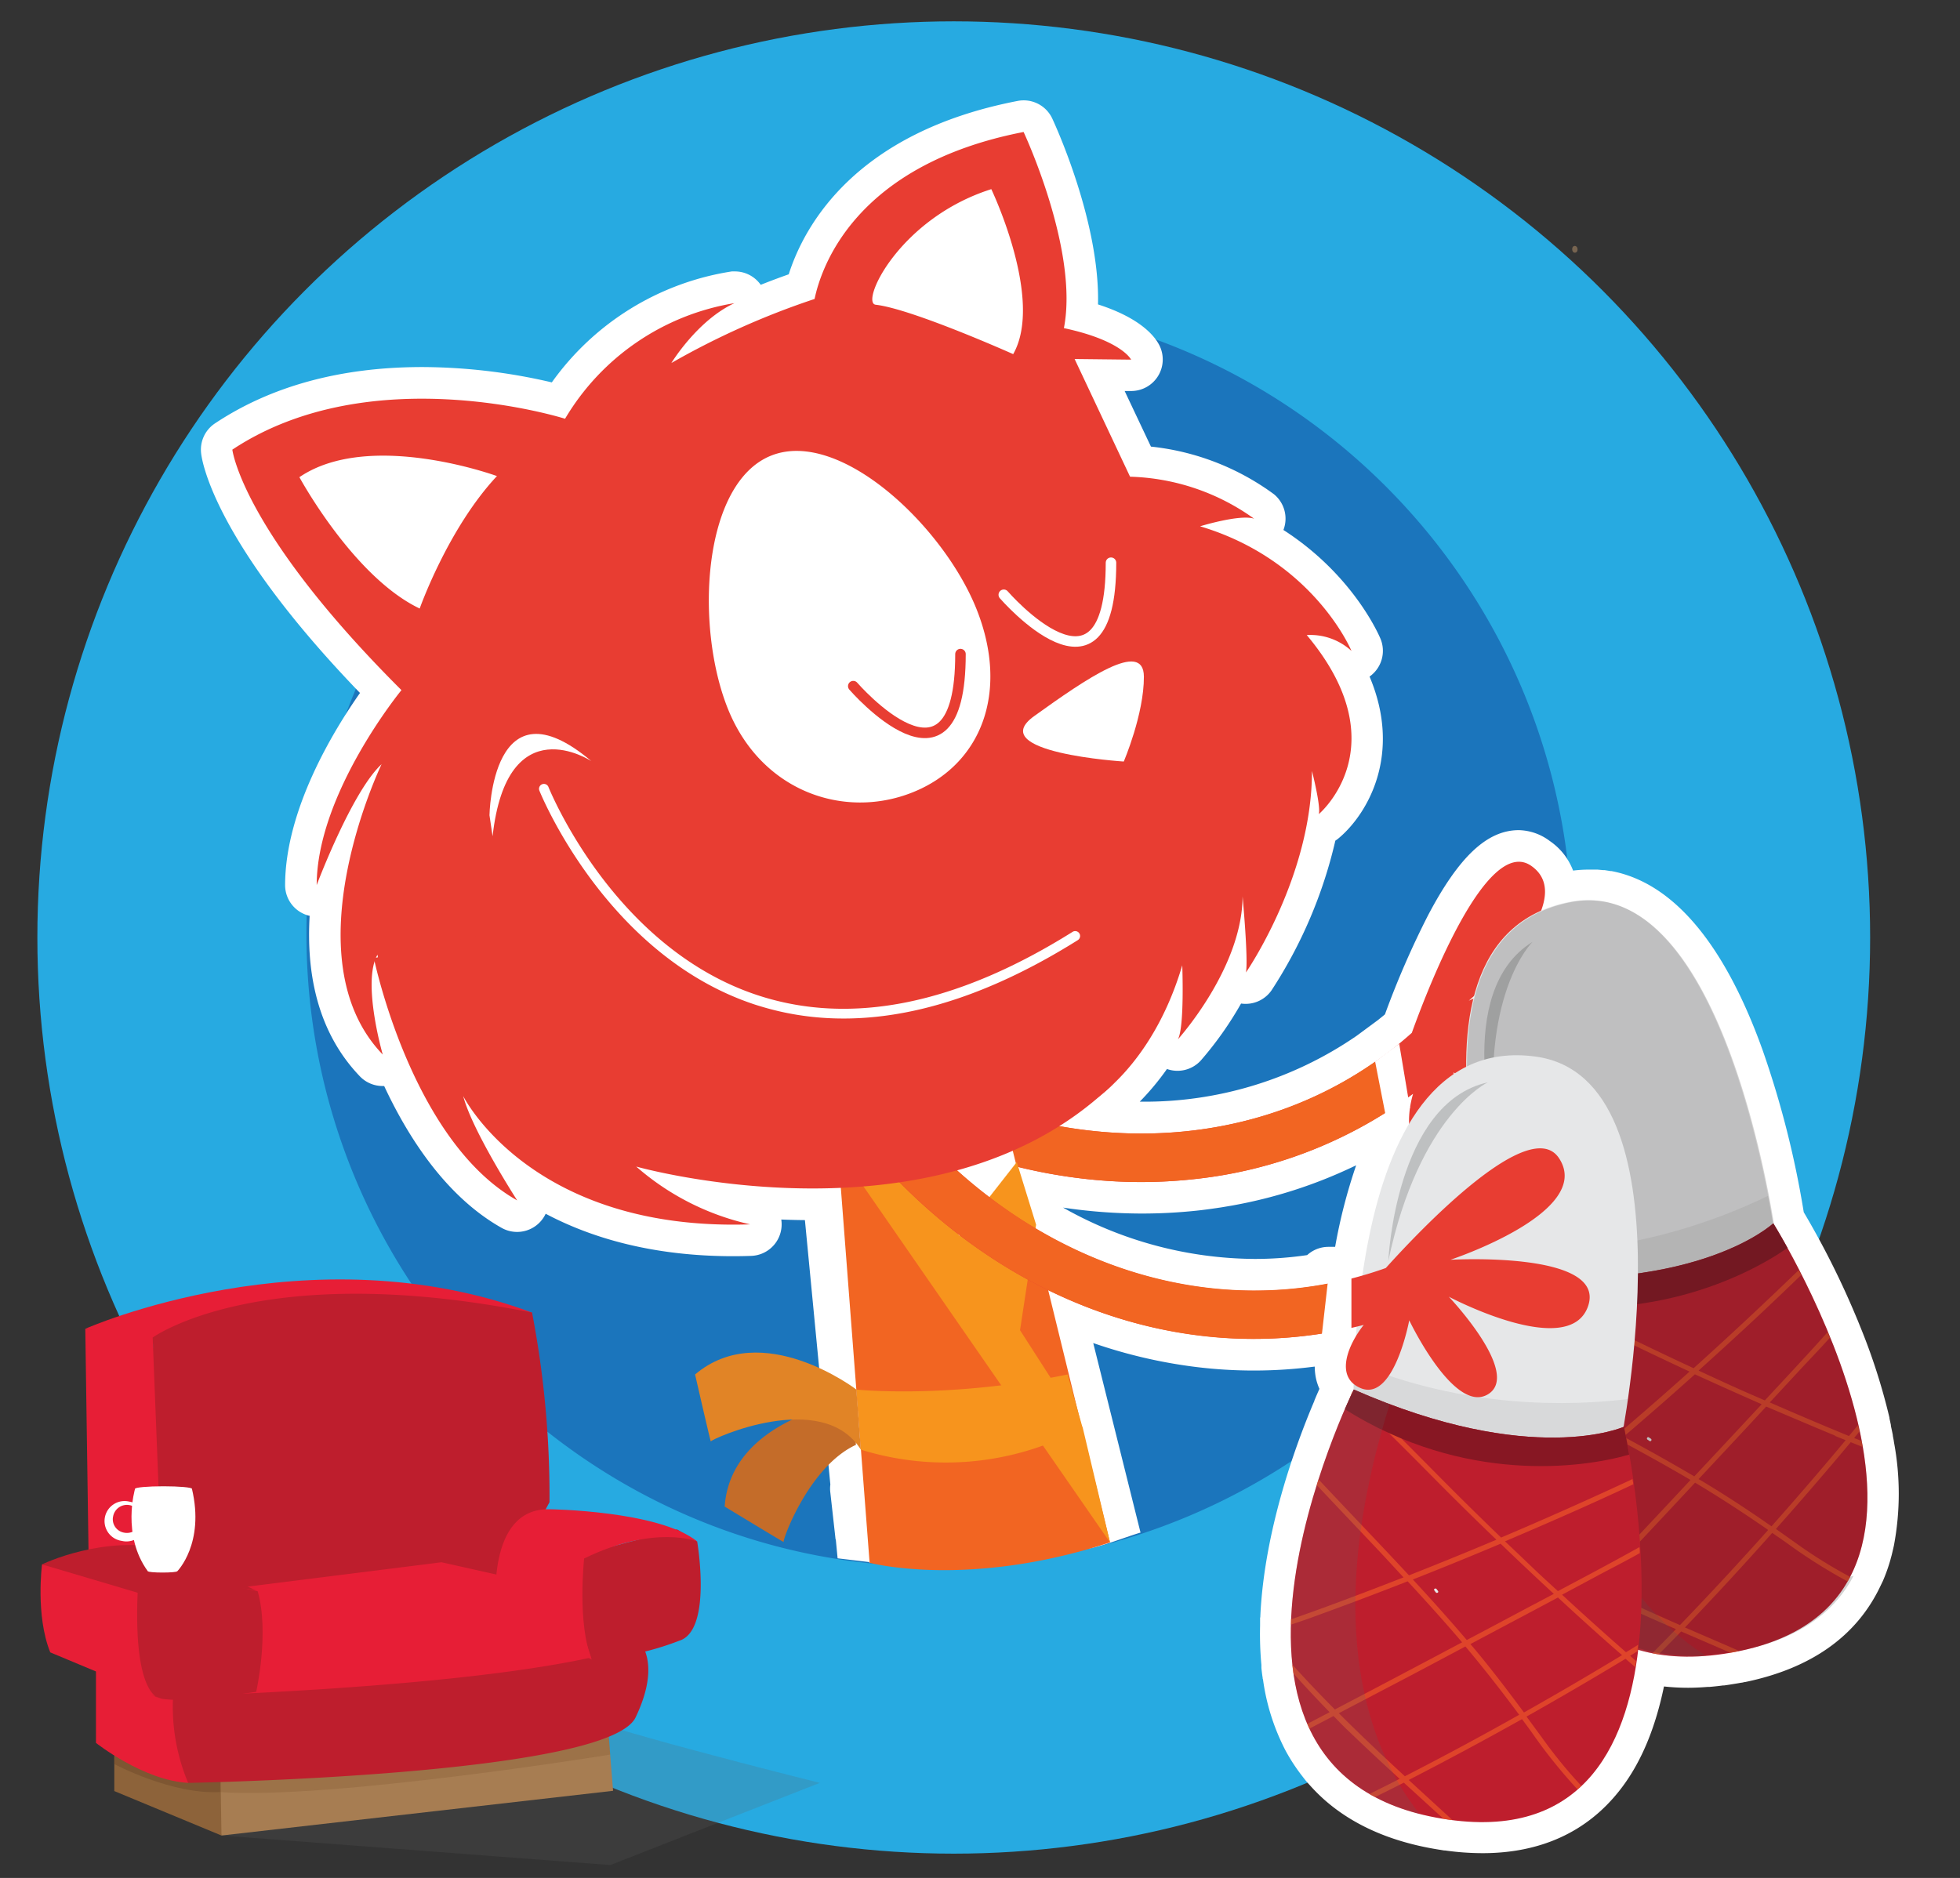 <svg xmlns="http://www.w3.org/2000/svg" viewBox="0 0 372.95 357.43"><rect x="0" y="0" width="372.95" height="357.43" fill="#333333" stroke="none"/><defs><style>.cls-1{isolation:isolate;}.cls-2{fill:#27aae1;}.cls-3{fill:#1b75bc;}.cls-4{fill:#fff;}.cls-5{fill:#e83d32;}.cls-6{fill:#e6e7e8;}.cls-11,.cls-12,.cls-7{fill:#606161;}.cls-7{opacity:0.1;}.cls-11,.cls-12,.cls-13,.cls-7{mix-blend-mode:multiply;}.cls-8{fill:#be1e2d;}.cls-9{fill:#f15a29;opacity:0.64;}.cls-10{fill:#871723;}.cls-11{opacity:0.29;}.cls-12,.cls-13{opacity:0.2;}.cls-13{fill:#231f20;}.cls-14{fill:#f26522;}.cls-15{fill:#f7941d;}.cls-16{fill:#c46c29;}.cls-17{fill:#e18426;}.cls-18,.cls-21{fill:#8d633a;}.cls-19{fill:#684426;}.cls-19,.cls-21{opacity:0.4;}.cls-20{fill:#a77d52;}.cls-22{fill:#e71e36;}.cls-23{fill:#776450;}.cls-24,.cls-25{fill:none;stroke-linecap:round;stroke-miterlimit:10;stroke-width:2px;}.cls-24{stroke:#e83d32;}.cls-25{stroke:#fff;}</style></defs><title>smaArtboard 85 copy 11</title><g class="cls-1"><g id="Layer_1" data-name="Layer 1"><circle class="cls-2" cx="181.48" cy="178.43" r="174.37"/><path class="cls-3" d="M299.13,177.77c-.3-66.5-53.91-120.41-120.41-120.41A120.41,120.41,0,0,0,58.31,177.77c0,66.5,53.91,120.82,120.41,120.41C246.64,297.77,299.43,244.19,299.13,177.77Z"/><path class="cls-4" d="M360.37,274.41v-.07h0c-.06-.36-.13-.72-.2-1.07l0-.12v0c-.11-.59-.24-1.17-.37-1.76,0-.06,0-.11,0-.17q-.13-.63-.27-1.25v-.05l0-.08a116.62,116.62,0,0,0-5.6-17.43l-.46-1.14-.15-.35a160.59,160.59,0,0,0-10.1-20.2,180.4,180.4,0,0,0-7.88-31l-.13-.35-.21-.58c-5.79-15.72-14.77-30.41-28.37-33l-.17,0-1.12-.18-.3,0-1.07-.1-.31,0c-.46,0-.92,0-1.38,0a23.8,23.8,0,0,0-2.95.19,11.93,11.93,0,0,0-4.43-5.63A10.11,10.11,0,0,0,289,158c-6,0-11.37,5-17.26,16.19a167.22,167.22,0,0,0-8.21,18.87c-.43.37-.87.71-1.31,1.07l-4.06,3a71.16,71.16,0,0,1-41,12.55h-.29a49.78,49.78,0,0,0,5.18-6.22,6,6,0,0,0,6.45-1.63A66.21,66.21,0,0,0,236.15,191a6,6,0,0,0,5.81-2.53A88.4,88.4,0,0,0,254.09,160a6.08,6.08,0,0,0,.64-.47c5.53-4.64,12.11-16,5.87-30.76h0a6,6,0,0,0,2.08-7.2c-.26-.63-5.18-12.15-18.47-20.7a6,6,0,0,0-1.81-6.81A48,48,0,0,0,219,85l-5-10.58h1.25a6,6,0,0,0,5.41-8.59c-.77-1.6-3.36-5.2-11.73-7.89.39-15.78-8.3-34.5-8.71-35.39a6,6,0,0,0-6.57-3.34c-31.09,6-40.68,23.93-43.57,33q-2.62.92-5.33,2a6,6,0,0,0-4.91-2.55l-.59,0A51.73,51.73,0,0,0,105,72.78a109.28,109.28,0,0,0-24.66-2.92c-15.46,0-28.73,3.61-39.43,10.72a6,6,0,0,0-2.64,5.69C38.46,88,41,103.38,68.5,131.89c-5.06,7.2-14.21,22.2-14.25,36.55a6,6,0,0,0,4.67,5.87c-.63,10.67,1.35,22,9.57,30.56a6,6,0,0,0,4.32,1.83l.29,0c4.76,10.2,12,21.17,22.35,27a6,6,0,0,0,8.38-2.69c8.59,4.55,20.24,8.08,35.69,8.08q1.67,0,3.41-.06a6,6,0,0,0,5.73-6.92c1.47.06,3,.1,4.5.11L158,282.54a6,6,0,0,0,0,1.56l.95,8.51c0,.18.06.36.1.54l.33,3.44c4.38.52,9.23,1.11,13.73,1.6a66.55,66.55,0,0,0,16.13,0c5.84-.62,11-2.4,16.78-3.24,3.56-.51,7.51-2.21,11-3.26l-9-36.07a95.35,95.35,0,0,0,19.52,4.55,89.6,89.6,0,0,0,22.53-.06l.1,0a11,11,0,0,0,.31,2.56,10.13,10.13,0,0,0,.58,1.66l-.06.15-.13.29-.16.36-.09.21-.21.48-.05.13-.25.58,0,.07-.29.68h0c-3.42,8.16-9.24,24.18-10,40.22,0,.14,0,.29-.05.43,0,.32,0,.65,0,1v.15c0,.11,0,.21,0,.31a64.1,64.1,0,0,0,.25,7.5q0,.28,0,.56.1,1,.24,1.9c0,.09,0,.18.06.27a41.52,41.52,0,0,0,4.24,13.46,34.59,34.59,0,0,0,3.26,5l.05.07c.38.49.77,1,1.18,1.42l.12.13q.61.69,1.25,1.34l.1.1q.67.67,1.38,1.31l0,0c5.53,4.93,12.84,8.14,21.87,9.58h0l.32.05.67.11.17,0a51.82,51.82,0,0,0,7.16.52c11,0,19.8-4,26-11.83,4.37-5.5,7-12.48,8.53-19.9a43.21,43.21,0,0,0,4.57.25c1.2,0,2.44-.06,3.7-.16h.35q1.28-.11,2.59-.28l.21,0c.75-.1,1.5-.22,2.26-.35h0l.32-.05.73-.13.09,0h0l.59-.13h0l.08,0c12.57-2.61,21.22-8.76,25.72-18.3l.25-.52c.06-.13.13-.26.19-.39a32.77,32.77,0,0,0,1.44-4.05l.05-.2c.11-.39.22-.79.31-1.19s.13-.54.19-.81l.11-.49A53.17,53.17,0,0,0,360.37,274.41ZM254.05,237.31h-1.32a6,6,0,0,0-4,1.57,68.59,68.59,0,0,1-10,.73,74.85,74.85,0,0,1-36.45-9.77,102.36,102.36,0,0,0,15,1.13h0a98.5,98.5,0,0,0,10.33-.54q1.24-.13,2.48-.3l1.4-.2,1-.15,1.95-.33.33-.06a90.37,90.37,0,0,0,22-7l.39-.18.89-.42A103.4,103.4,0,0,0,254.05,237.31Z"/><path class="cls-5" d="M307.06,188.68c-.73-11-27.58,1.78-27.58,1.78s21.89-18.68,11.89-25.66c-8.29-5.79-19.24,22.1-22.73,31.78-26,23.23-64.88,25.55-99.21,5.87l-4.58,8c20.18,11.56,41.85,16.18,62.08,14a84.86,84.86,0,0,0,41.95-16.26c-1.29,4.33-1.53,11.21,3.92,11.34,7,.17,3.76-15.45,3.76-15.45s14.76,13.43,19.22,7.36-13.92-14.37-13.92-14.37S307.79,199.71,307.06,188.68Z"/><path class="cls-6" d="M337.8,235.65s-9.25-69.88-39.15-64c-38.13,7.52-9.07,80-9.07,80Z"/><path class="cls-7" d="M337.8,235.65s-.42-3.16-1.36-8.06c-9.58,4.68-28.59,12-51.48,10.37,1.52,5.16,3,9.26,3.82,11.59,2.55-.2,6-.52,9.81-.87Z"/><path class="cls-8" d="M286.52,242.86s-10.42,82,43.78,71.52c51.83-10.07,7.12-81.55,7.12-81.55S323.54,245.92,286.52,242.86Z"/><path class="cls-6" d="M313.49,274l.39.26c.27.18.52-.25.25-.43l-.39-.26c-.27-.18-.52.25-.25.43Z"/><path class="cls-9" d="M286.35,244.37c7.34,3.12,14.49,6.73,21.64,10.24,4.47,2.2,9,4.34,13.5,6.44q-6.69,6-13.53,11.82c-7.37-3.95-14.83-7.75-22.22-11.67,0,.38,0,.76,0,1.14,5.37,2.84,10.76,5.63,16.14,8.45l5.23,2.77q-6.15,5.23-12.4,10.33c-1.74,1.42-3.49,2.81-5.25,4.21.1.33.2.66.31,1,1.26-1,2.52-2,3.75-2.95q7.05-5.7,14-11.57l.58-.5c4.52,2.43,9,4.91,13.43,7.51l.14.09q-9.33,10-18.71,19.92c-3.52-1.73-7-3.53-10.43-5.44q.36.77.75,1.53c2.94,1.63,5.9,3.22,8.91,4.72l-3.3,3.5c.22.24.44.49.67.72l3.56-3.76c1.3.65,2.61,1.29,3.93,1.9,3.92,1.83,7.88,3.57,11.85,5.3-1.49,1.54-3,3.07-4.49,4.6.39.08.8.14,1.2.21,1.43-1.46,2.87-2.9,4.28-4.37l7.36,3.18,2,.87,1-.18.71-.15-3.41-1.48-6.94-3q8.47-8.83,16.61-18l2.67,1.85A101.55,101.55,0,0,0,351.58,301c.17-.29.33-.58.48-.87a91.65,91.65,0,0,1-10.19-6.33L337.92,291q7.25-8.15,14.24-16.51l0,0,2.25.9c-.07-.38-.14-.76-.21-1.14l-1.39-.55,1-1.26q-.13-.61-.27-1.22l-1.09,1.34-.64.75c-5-2.06-10.06-4.2-15.06-6.39l5.24-5.65c2.05-2.22,4.18-4.4,6.2-6.67l-.43-1.06c-3.91,4.38-7.93,8.67-11.95,13-1.59-.7-3.19-1.38-4.77-2.09-2.62-1.17-5.23-2.38-7.84-3.59q5.7-5.12,11.3-10.35,4.15-3.89,8.23-7.84l-.47-.93q-9.85,9.52-20,18.67-5.77-2.68-11.49-5.46c-6.51-3.17-13-6.47-19.56-9.47q-2.37-1.08-4.78-2.09C286.44,243.57,286.4,243.92,286.35,244.37Zm33.32,64.93c-5.3-2.33-10.58-4.7-15.78-7.23q5.18-5.49,10.35-11,4.16-4.43,8.3-8.88c4.75,2.84,9.36,5.85,13.91,9Q328.23,300.4,319.67,309.29Zm29.52-36,2,.81q-6.93,8.3-14.11,16.39c-4.29-3-8.62-5.85-13.1-8.54l-.77-.45q4.79-5.12,9.57-10.25l3.29-3.55C340.45,269.56,344.81,271.43,349.2,273.25Zm-14-6-3.85,4.12q-4.46,4.8-8.95,9.58c-4.43-2.62-8.92-5.12-13.45-7.56q6.86-5.85,13.57-11.87Q328.79,264.44,335.16,267.24Z"/><path class="cls-10" d="M340.12,237.51c-1.63-2.95-2.7-4.67-2.7-4.67s-13.88,13.09-50.9,10c0,0-.19,1.52-.39,4.1C312.16,253.06,332.49,242.89,340.12,237.51Z"/><path class="cls-11" d="M284.79,217.6s-8.52-28.89,6.83-38.34C291.62,179.26,281.26,189.26,284.79,217.6Z"/><path class="cls-12" d="M324.63,315.16c-12.08-7.74-29.48-26.59-30.73-71.89-2.36-.07-4.81-.19-7.38-.41C286.52,242.86,276.85,319,324.63,315.16Z"/><path class="cls-13" d="M352.06,300.08c3.68-7.09,3.9-15.87,2.39-24.73h0c-.06-.36-.13-.72-.2-1.07v-.07h0q-.28-1.51-.63-3h0a111,111,0,0,0-5.34-16.61h0l-.42-1v0h0a161.8,161.8,0,0,0-7.71-16h0l0-.08-.49-.89-.13-.24-.37-.66-.12-.21-.34-.59-.09-.16-.66-1.11-.09-.15-.12-.2-.1-.16,0-.07-.1-.16,0,0c-2.1-12.93-12.42-66.38-38.73-61.2-29.93,5.9-18.47,51.8-12.15,71.29l0,.14v.07l0,.22,0,.16,0,.21,0,.3,0,.17,0,.4,0,.17,0,.46,0,.2,0,.56v.18l-.05.64V247c0,.23,0,.47-.05.72v.19c0,.26,0,.53-.05.81v.16c0,.29,0,.59-.05.89v.16q0,.47,0,1V251q0,.52,0,1.07v.1q0,.57,0,1.16v.07q0,.61,0,1.25v0c0,2-.05,4.18,0,6.49h0c0,.36,0,.73,0,1.1v0h0c.31,10.49,1.86,23.38,6.75,33.82h0q.35.75.73,1.49l0,0h0a37.55,37.55,0,0,0,5.62,8.22h0a27.82,27.82,0,0,0,15.52,8.75h0l1.19.2h0a38.06,38.06,0,0,0,9,.28h0a51,51,0,0,0,5.14-.69l.52-.09.71-.15h0c11-2.31,17.59-7.47,21.06-14.15h0Z"/><path class="cls-14" d="M261.66,202.07c-25.66,17.95-60.84,18.37-92.22.38l-4.58,8c20.18,11.56,41.85,16.18,62.08,14a85.12,85.12,0,0,0,37-12.85C263.08,208.45,262.37,205.26,261.66,202.07Z"/><polygon class="cls-4" points="158.32 205.72 165.43 297.48 211.22 293.58 188.61 202.52 158.32 205.72"/><path class="cls-14" d="M211.22,293.58l-17.74-72.4c-.71,3.69-1.58,7.35-2.39,11a5.25,5.25,0,0,1-.57,1.47c2,9.05-5.47,15.7-9,4.09a20.88,20.88,0,0,1-1-3.54c-4.84-.79-8.9-6.1-10.82-10.74-1.32-3.19,1-5.42,3.74-5.92a4.05,4.05,0,0,1,4.48.28c.9.69,1.74,1.36,2.53,2.06a5.62,5.62,0,0,1,1.38-.43l.11-.18a49.34,49.34,0,0,1,.85-7.62,4.42,4.42,0,0,1,5.27-3.51,6.07,6.07,0,0,1,2.13-.38l-1.54-6.2-30.29,3.21,7.11,92.67s18.69,5,45.78-3.89"/><polygon class="cls-15" points="162.36 223 211.22 293.58 206.03 271.75 173.18 220.63 162.36 223"/><polygon class="cls-15" points="178.72 240.03 193.47 221.18 197.15 233.09 193.75 255.42 178.72 240.03"/><path class="cls-6" d="M308.43,274.34s14-69.09-16.2-73.24c-38.5-5.3-34.6,72.69-34.6,72.69Z"/><path class="cls-7" d="M308.43,274.34s.63-3.12,1.33-8.07c-10.58,1.31-30.93,2-52.05-6.95-.24,5.37-.21,9.72-.16,12.2,2.47.64,5.88,1.48,9.56,2.37Z"/><path class="cls-8" d="M257.59,264.47S221,338.66,275.71,346.34C328,353.68,309,271.55,309,271.55S291.6,279.41,257.59,264.47Z"/><path class="cls-6" d="M272.92,302.69l.28.38c.19.25.63,0,.43-.25l-.28-.38c-.19-.25-.63,0-.43.25Z"/><path class="cls-9" d="M256.94,265.84c5.93,5.34,11.51,11.08,17.13,16.73q5.27,5.31,10.67,10.48-8.28,3.49-16.64,6.78c-5.69-6.13-11.5-12.16-17.21-18.26l-.34,1.08c4.15,4.43,8.35,8.82,12.51,13.24q2,2.16,4,4.33-7.52,2.94-15.09,5.73c-2.1.77-4.22,1.52-6.33,2.27,0,.35,0,.69,0,1,1.51-.52,3-1,4.5-1.57q8.52-3.09,17-6.4l.71-.28c3.48,3.77,6.92,7.57,10.25,11.48l.11.13Q266.12,319,254,325.36q-4.15-4.16-8.1-8.54.09.85.21,1.69,3.37,3.75,6.89,7.37l-4.25,2.23c.13.3.26.6.4.9l4.59-2.4c1,1,2,2.07,3.1,3.08,3.11,3,6.29,5.95,9.48,8.87-1.91,1-3.83,1.93-5.74,2.89.35.2.71.39,1.07.58,1.82-.91,3.66-1.81,5.47-2.74l5.92,5.4,1.61,1.47,1,.17.72.08-2.74-2.51-5.58-5.12q10.88-5.6,21.56-11.58c.64.87,1.29,1.74,1.92,2.62a101.55,101.55,0,0,0,8.62,10.74c.25-.22.5-.44.74-.67a91.65,91.65,0,0,1-7.58-9.31l-2.84-3.87q9.5-5.35,18.84-11l0,0,1.83,1.58c.06-.38.12-.76.17-1.15l-1.13-1,1.38-.85q.08-.62.14-1.24l-1.46.91-.85.5q-6.15-5.39-12.16-10.94l6.79-3.64c2.67-1.43,5.39-2.8,8-4.28,0-.38,0-.76-.07-1.14-5.12,2.87-10.32,5.62-15.51,8.37-1.28-1.18-2.56-2.34-3.83-3.53-2.1-2-4.17-4-6.24-5.94q7.06-3,14.06-6.11,5.19-2.32,10.34-4.74c0-.35-.1-.69-.14-1q-12.41,5.79-25,11.13-4.58-4.41-9.09-8.91c-5.12-5.12-10.15-10.33-15.41-15.31q-1.89-1.79-3.84-3.53Zm10.38,72.23c-4.26-3.93-8.47-7.89-12.57-12q6.68-3.5,13.36-7c3.58-1.89,7.16-3.8,10.73-5.7,3.56,4.23,6.95,8.58,10.23,13Q278.31,332.44,267.32,338.07ZM307,313.59l1.65,1.43q-9.25,5.6-18.67,10.91c-3.1-4.19-6.25-8.33-9.61-12.34l-.58-.68q6.19-3.29,12.39-6.58l4.27-2.28Q301.64,308.87,307,313.59Zm-11.32-10.24-5,2.64q-5.78,3.09-11.58,6.15c-3.34-3.92-6.77-7.75-10.26-11.52q8.39-3.3,16.7-6.81Q290.54,298.63,295.65,303.35Z"/><path class="cls-10" d="M310,276.85c-.58-3.32-1-5.3-1-5.3s-17.38,7.86-51.4-7.08c0,0-.67,1.37-1.7,3.75C278.52,282.45,301.05,279.46,310,276.85Z"/><path class="cls-11" d="M264.17,240s1.34-30.09,18.93-34C283.11,206,270.06,212.08,264.17,240Z"/><path class="cls-12" d="M270.11,345.23c-8.9-11.25-19.22-34.73-5.67-78-2.21-.83-4.48-1.75-6.85-2.79C257.59,264.47,223.67,333.34,270.11,345.23Z"/><path class="cls-5" d="M162.36,215l7.25-5.66c24.35,31.19,61.25,43.72,94.08,32,6.89-7.65,27.56-29.33,33-20.84,6.62,10.24-20.7,19.27-20.7,19.27s29.7-1.73,26.21,8.76-26.52-1.73-26.52-1.73,13.89,14.62,7.47,18.56-15-14.07-15-14.07-2.91,15.68-9.31,12.88c-5-2.18-2.18-8.45.65-12a83.84,83.84,0,0,1-31.29,2C203.67,251.18,180,237.52,162.36,215Z"/><path class="cls-14" d="M169.61,209.3C192,238,225.08,250.89,255.8,243.63c-.38,2.44-.75,4.89-1.11,7.33-.1.68-.26,1.49-.44,2.38a83.75,83.75,0,0,1-26,.87c-24.56-3-48.26-16.7-65.88-39.26Z"/><polygon class="cls-4" points="154.45 210.9 102.62 198.3 81.76 140.6 75.43 122.18 50.12 89.98 59.41 79.46 93.15 80.34 131.73 90.53 170.25 47.84 189.76 26.26 196.81 75.42 225.35 109.47 225.47 149.29 197.46 195.57 154.45 210.9"/><path class="cls-5" d="M257.16,123.89s-7.14-17.25-28.81-23.72c0,0,7.63-2.35,10.29-1.44a42.37,42.37,0,0,0-23.61-8L204.48,68.33l10.75.12s-1.74-3.64-12.79-6c2.89-14.82-7.67-37.33-7.67-37.33C162.6,31.37,156.23,51,155,56.9a150,150,0,0,0-27.25,12.19s4.94-8.13,12-11.39a46.11,46.11,0,0,0-32.23,22S70.71,68,44.21,85.58c0,0,1.8,15.47,32.18,45.77,0,0-16.09,19.59-16.13,37.1,0,0,6.69-17.79,12.35-23,0,0-17.69,36.69.22,55.26,0,0-4-13.79-1-19,0,0,2,13.36,8.29,23.66l-.77-.23a13.17,13.17,0,0,1,2.17,1.71l.16.17a35.27,35.27,0,0,1,5.95.4c-2-3.89-3.6-8.22-3.12-11.21a124.31,124.31,0,0,0,7.89,12.35c.79.24,1.58.47,2.37.77,4.8,1.87,9.38,3.94,13.93,6.23l7-.1c11.47,1.58,19.13,3.35,31.42,3,11.24-.3,22.34-.31,33.57,0,5.4.16,9-1.92,14.66-3.59,7.78-2.27,11.91-6.55.4,1.85a48.53,48.53,0,0,1,9.73-5.52l-.14-.06h0c.65-.39,1.31-.79,2-1.21a27,27,0,0,0,4.81-3.9c4-3.88,9.45-10.93,12.81-22.31,0,0,.46,11.94-.85,14.12,0,0,12.28-13.57,12.33-27.23,0,0,1.11,12,.64,14.48,0,0,12.6-18.23,12.56-38.35,0,0,1.73,6.73,1.3,8.21,0,0,15.42-12.94-2.29-34.08A11.56,11.56,0,0,1,257.16,123.89Zm-177.3-8.07c-12.61-6-22.89-25-22.89-25,13.34-9.09,37.59-.21,37.59-.21C85.23,100.58,79.86,115.82,79.86,115.82Zm93.76,35c-13.08,5.21-28.86-.22-35.15-16s-4.8-42.91,8.28-48.11,32.79,13.44,39.08,29.26S186.7,145.61,173.62,150.82ZM192.79,67.4S173.52,58.78,166.63,58c-3-.34,4.4-16.42,22-22C188.61,36,198.7,57,192.79,67.4Z"/><path class="cls-5" d="M71.14,182.36s7.12,34.77,27.27,46.11c0,0-8.55-13.25-10.27-19.85,0,0,12.84,25.8,54.6,24.41a49.16,49.16,0,0,1-21.68-11s57.27,16.2,90.26-15.28l-77.69-4s-39.93-25.11-40.75-25S71.14,182.36,71.14,182.36Z"/><path class="cls-4" d="M148.27,192.48c17.08,3.94,36.17-.6,56.82-13.55a.93.93,0,0,0-1-1.57c-22.06,13.83-42.22,17.89-59.92,12.06-27.53-9.07-39.7-39.36-39.82-39.66a.93.93,0,0,0-1.73.68c.12.31,12.62,31.4,41,40.75Q145.91,191.93,148.27,192.48Z"/><path class="cls-4" d="M93.14,155.17s.38-26.35,19.38-10.31c0,0-16-10.6-18.79,14.3"/><path class="cls-4" d="M196.83,136.26c-9.82,7,17,8.68,17,8.68s3.86-9,3.83-16.16S206.65,129.21,196.83,136.26Z"/><polygon class="cls-4" points="261.66 202.07 263.9 213.52 268.29 210.9 266.24 198.64 261.66 202.07"/><polygon class="cls-4" points="257.15 243.31 257.15 254.84 251.49 254.3 252.74 243.31 257.15 243.31"/><path class="cls-15" d="M162.95,264.47s17.38,1.83,40.2-2.87L206,271.75a54.55,54.55,0,0,1-42.19,4.16Z"/><path class="cls-16" d="M162.86,275a39.17,39.17,0,0,1,.37-6.66l-1.83-1.54s-22.33,3.24-23.51,19.94c0,0,11.52,7,11.23,6.74S153.92,279.12,162.86,275Z"/><path class="cls-17" d="M162.95,264.47s-17.93-13.7-30.69-2.87c0,0,3,13.14,3,12.74s21.23-10.13,28.54,1.57"/><path class="cls-12" d="M42.14,349.35l74,5.62L156,339.33s-47.67-11.86-47.78-13.83S45,348.43,43.56,348.89"/><polygon class="cls-18" points="42.14 349.35 21.75 340.89 21.75 332.62 40.02 331.47 45.41 337.04 42.14 349.35"/><path class="cls-19" d="M42,341.11l.06-1.94-20.31-5.45-.06,2s10.84,5.83,20.12,5.36"/><polygon class="cls-20" points="41.95 337.04 42.14 349.35 116.66 340.84 115.41 325.5 41.95 337.04"/><path class="cls-21" d="M115.84,330.11l.27,3.84s-53.32,8.64-74.29,7.13l.14-2.6Z"/><path class="cls-22" d="M18.26,331.72s9,7.15,17.54,7.61l1.38-9.23-2.24-6.25-16.68-6Z"/><path class="cls-8" d="M35.8,339.33s79.83-1.38,85.14-12.46.23-15,.23-15l-20.07.69-67.84,6.92A37.5,37.5,0,0,0,35.8,339.33Z"/><path class="cls-22" d="M16.86,296.35l-.63-43.46,12.82,1.67L32.57,296S21.24,294,16.86,296.35Z"/><path class="cls-22" d="M16.23,252.9s42.51-18.89,85-3.08l-2.07,2.29L31.8,255.81Z"/><path class="cls-8" d="M30.71,296.84l-1.66-42.27s20.66-15,72.19-4.75a185.15,185.15,0,0,1,3.32,36.09l-9.93,18.35S69,302.88,43.87,306.11Z"/><path class="cls-22" d="M123.48,311.87s-8.77,7.61-85.14,10.84l5.31-20.3L84,297.34,104.79,302Z"/><path class="cls-8" d="M48.75,322s2.55-11.21.28-19.15l-10.5-2.27-9.51.28s-4.54,1.13-4.54,1.84-.57,12.77-.57,12.77,2.41,6.81,6.67,7.8S48.75,322,48.75,322Z"/><path class="cls-22" d="M30.59,323.28s-5.25.14-4.4-20.15l-1.42-2.84L8,297.75s-1.28,9.65,1.56,16.74Z"/><path class="cls-8" d="M8,297.75s11.78-5.82,24.26-2.84L49,302.85s-2.69-1.66-22.84.28Z"/><path class="cls-8" d="M129.21,312.29a54.57,54.57,0,0,1-16.61,3.58L108,301.82l1.4-5.62,19.43-5.11,3.83,2.3S135.6,310.38,129.21,312.29Z"/><path class="cls-22" d="M94.41,306.1s-2-19.11,10.15-18.85c0,0,20.82.26,28.1,6.13,0,0-8.08-3.3-21.51,3.24,0,0-1.36,12.35,1.45,19.24Z"/><ellipse class="cls-23" cx="299.67" cy="47.48" rx="0.51" ry="0.65" transform="translate(-2.29 17.83) rotate(-3.4)"/><path class="cls-24" d="M162.36,130.59s20.4,23.61,20.4-6.1"/><path class="cls-25" d="M191,113.2s20.4,23.61,20.4-6.1"/><path class="cls-4" d="M36.52,283.35H25.7s-2.62,8.8,2.44,15.72h5.58S39,293.79,36.52,283.35Z"/><path class="cls-4" d="M23.15,293.27a3.81,3.81,0,1,0,1.46-7.47,3.81,3.81,0,1,0-1.46,7.47Zm-1.64-4.56a2.67,2.67,0,1,1,2.13,3A2.59,2.59,0,0,1,21.5,288.72Z"/><ellipse class="cls-4" cx="31.11" cy="283.36" rx="5.41" ry="0.48"/><ellipse class="cls-4" cx="30.93" cy="299.05" rx="2.78" ry="0.25"/></g></g></svg>